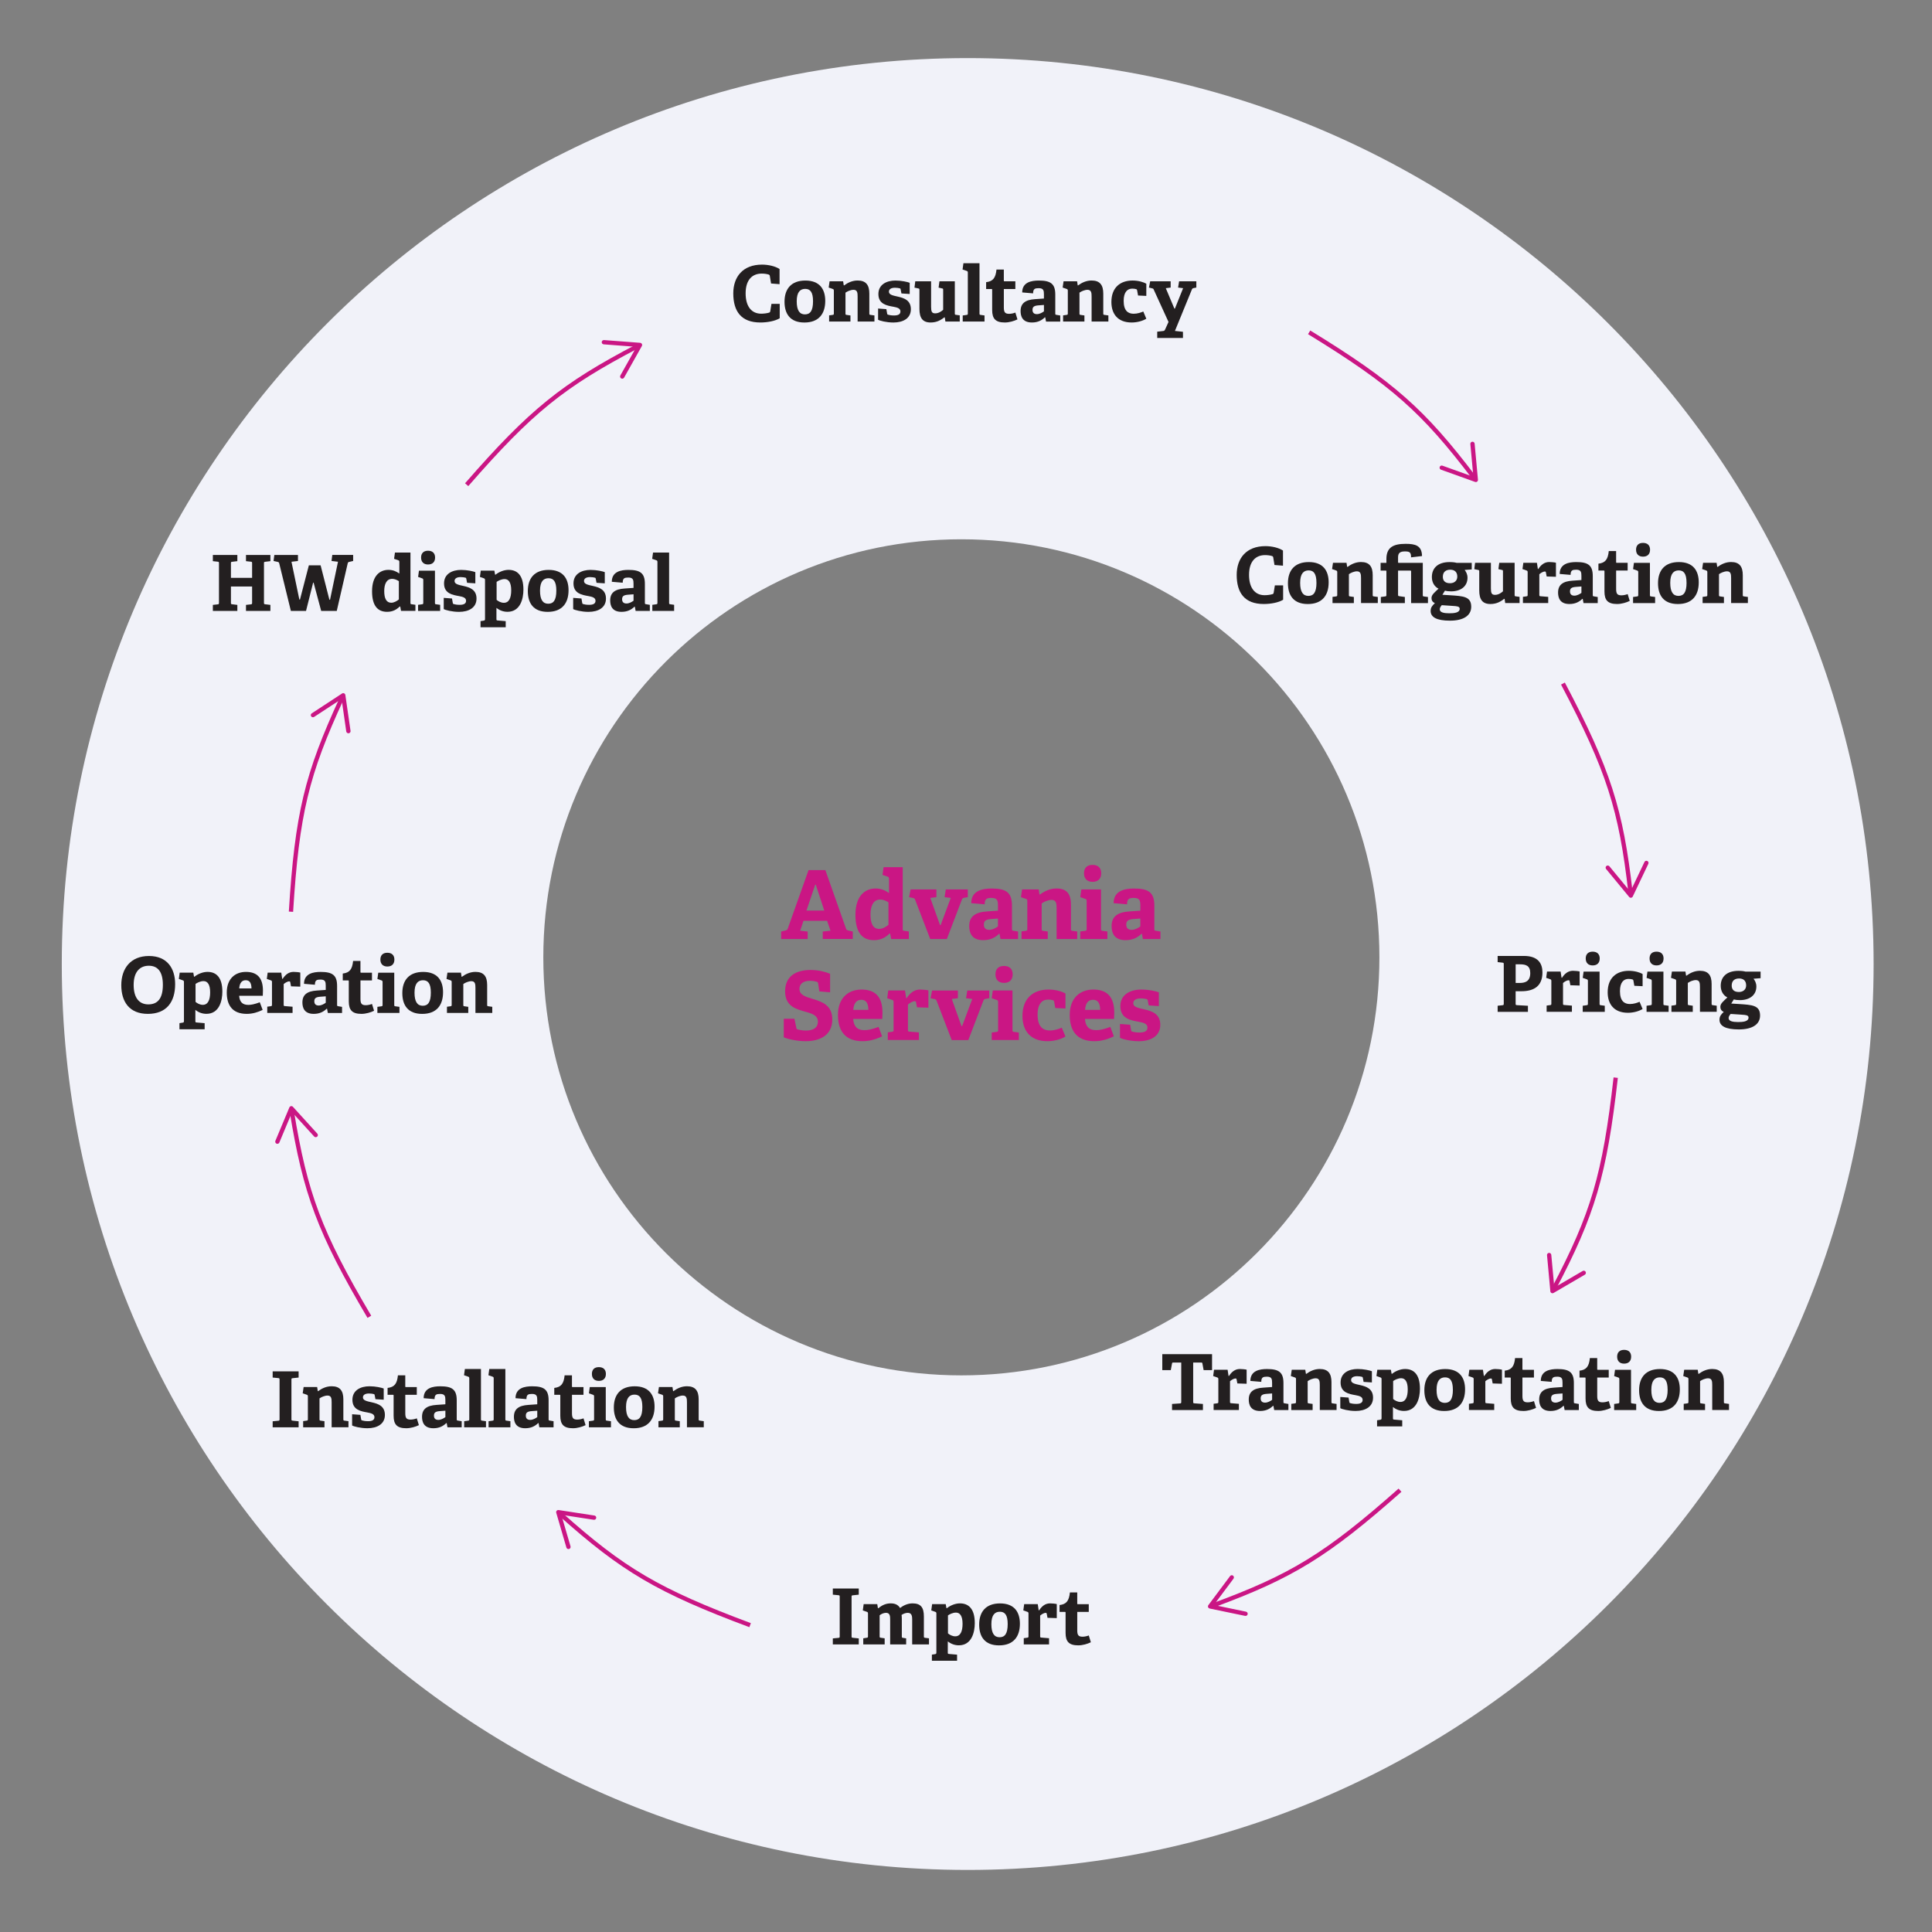 <?xml version="1.0" encoding="UTF-8"?>
<svg id="Layer_1" data-name="Layer 1" xmlns="http://www.w3.org/2000/svg" viewBox="0 0 900 900">
  <rect x="0" y="0" width="900" height="900" fill="#808080" stroke="none"/>
  <defs>
    <style>
      .cls-1 {
        fill: #ca1684;
      }

      .cls-2 {
        fill: none;
        stroke: #ca1684;
        stroke-miterlimit: 10;
        stroke-width: 2px;
      }

      .cls-3 {
        fill: #f1f2f9;
      }

      .cls-4 {
        fill: #231f20;
      }
    </style>
  </defs>
  <path class="cls-3" d="m450.79,27.06C217.72,27.06,28.78,216,28.78,449.08s188.94,422.01,422.01,422.01,422.01-188.94,422.01-422.01S683.86,27.06,450.79,27.06Zm-2.95,613.64c-107.55,0-194.74-87.19-194.74-194.74s87.19-194.74,194.74-194.74,194.74,87.19,194.74,194.74-87.19,194.74-194.74,194.74Z"/>
  <g>
    <path class="cls-4" d="m363.22,148.25c-2.12,1.3-5.72,1.98-9,1.98-8.96,0-12.63-5.22-12.63-13.57,0-7.67,4.43-13.39,13.39-13.39,2.99,0,6.19.76,8.17,2.05v7.06l-3.96-.32-.58-3.53c-.07-.36-.22-.54-.58-.65-.79-.25-2.02-.43-3.2-.43-4.57,0-7.49,3.1-7.49,9.21s2.77,9.47,7.24,9.47c1.19,0,2.66-.18,3.6-.47.43-.11.54-.22.65-.76l.54-3.35h3.85v6.7Z"/>
    <path class="cls-4" d="m365.46,140.55c0-5.98,3.13-9.86,9.72-9.86s9.25,3.96,9.25,9.47c0,6.12-3.1,10.08-9.72,10.08s-9.25-4.03-9.25-9.68Zm13.28-.22c0-4.25-1.3-5.76-3.64-5.76s-3.96,1.48-3.96,5.8,1.4,6.08,3.82,6.08,3.78-1.62,3.78-6.12Z"/>
    <path class="cls-4" d="m399.51,149.8v-11.63c0-1.73-.11-3.17-1.91-3.17-1.33,0-2.99.76-3.74,1.33v9.65c0,.58.04.65.58.72l1.73.25v2.84h-9.93v-2.88l1.62-.22c.5-.07.58-.18.58-.72v-10.58c0-.4-.11-.65-.47-.76l-1.94-.68.43-2.92h6.3l.29,1.87.14.07c1.8-1.33,3.89-2.3,6.34-2.3,3.92,0,5.44,2.16,5.44,6.12v9.18c0,.58.04.65.58.72l1.8.25v2.84h-7.81Z"/>
    <path class="cls-4" d="m419.92,136.7l-.36-1.87c-.04-.29-.11-.43-.36-.5-.47-.14-1.33-.29-2.3-.29-1.8,0-2.81.68-2.81,1.84,0,1.48,1.98,1.8,4.18,2.3,2.84.65,6.05,1.66,6.05,5.87s-3.56,6.19-8.14,6.19c-3.28,0-6.48-.86-7.13-1.3v-5.22l3.85.29.36,2.05c.04.32.11.47.43.54.43.14,1.4.36,2.77.36,1.91,0,2.99-.54,2.99-1.87,0-1.44-1.44-1.87-3.28-2.2-3.02-.54-6.98-1.19-6.98-5.9,0-4.46,3.82-6.3,7.96-6.3,2.84,0,5.62.65,6.62,1.04v5.22l-3.85-.25Z"/>
    <path class="cls-4" d="m440.41,149.8l-.29-1.94-.18-.04c-1.48,1.12-3.35,2.41-6.41,2.41-3.78,0-5.22-2.16-5.22-6.34v-8.78c0-.58-.04-.65-.58-.76l-1.73-.36.36-2.95h7.38v11.91c0,2.2.36,3.02,1.91,3.02s2.88-.9,3.71-1.66v-9.25c0-.58-.04-.61-.58-.72l-1.55-.36.4-2.95h7.16v14.94c0,.47.04.65.5.68l1.8.25v2.88h-6.7Z"/>
    <path class="cls-4" d="m448.47,149.8v-2.84l1.8-.25c.5-.07.58-.18.58-.72v-19.01c0-.4-.11-.65-.47-.76l-1.98-.68.4-2.92h7.49v23.36c0,.58.04.65.58.72l1.76.25v2.84h-10.15Z"/>
    <path class="cls-4" d="m473.96,148.79c-1.55.76-3.82,1.44-5.87,1.44-4.28,0-5.9-1.73-5.9-5.8v-9.43c0-.22,0-.36-.29-.36h-2.52v-3.2c3.17-.36,4.43-1.94,4.82-5.87h3.42v5.11c0,.25,0,.36.29.36h5.08v3.6h-5.36v8.6c0,2.12.5,2.95,2.45,2.95,1.01,0,2.05-.25,2.92-.58l.97,3.17Z"/>
    <path class="cls-4" d="m487.28,149.8l-.36-1.94-.18-.04c-1.37,1.33-3.17,2.41-6.05,2.41-4.54,0-5.26-3.1-5.26-5.33,0-3.6,2.23-5.26,6.73-5.54l4.14-.29v-1.98c0-1.69-.18-2.84-2.41-2.84-1.73,0-2.63.25-2.63,2.41l-5.08-.43c0-4.86,4.43-5.54,7.74-5.54,5.47,0,7.67,1.48,7.67,6.52v8.75c0,.58.04.65.58.72l1.73.29v2.84h-6.62Zm-.97-7.74l-2.45.18c-2.12.14-2.88.68-2.88,2.12s.86,1.98,2.05,1.98,2.45-.68,3.28-1.3v-2.99Z"/>
    <path class="cls-4" d="m508.51,149.8v-11.63c0-1.73-.11-3.17-1.91-3.17-1.33,0-2.99.76-3.74,1.33v9.65c0,.58.04.65.58.72l1.73.25v2.84h-9.94v-2.88l1.62-.22c.5-.07.58-.18.58-.72v-10.58c0-.4-.11-.65-.47-.76l-1.94-.68.43-2.92h6.3l.29,1.87.14.07c1.8-1.33,3.89-2.3,6.33-2.3,3.92,0,5.44,2.16,5.44,6.12v9.18c0,.58.04.65.58.72l1.8.25v2.84h-7.81Z"/>
    <path class="cls-4" d="m534,148.47c-1.66,1.01-4.21,1.76-6.84,1.76-6.51,0-9.43-4.07-9.43-9.54,0-6.73,4.1-10.01,9.86-10.01,2.81,0,5.29.79,6.41,1.51v5.65l-3.85-.18-.43-2.38c-.04-.25-.11-.47-.43-.58-.43-.14-1.12-.25-1.84-.25-2.16,0-4,1.48-4,5.69,0,4.68,2.09,6.01,4.64,6.01,1.8,0,3.42-.58,4.5-1.04l1.4,3.35Z"/>
    <path class="cls-4" d="m539.08,157.43v-2.92l2.81-.32c.47-.04.68-.29.9-.79l1.55-3.42-6.88-15.05c-.14-.43-.32-.5-.76-.61l-1.48-.36.58-2.92h9.54v2.92l-2.27.29,4,9.5h.25l3.82-9.5-2.34-.29.47-2.92h8.03v2.92l-1.15.22c-.43.07-.72.18-.9.61l-7.92,19.37,3.74.4v2.88h-11.99Z"/>
  </g>
  <g>
    <path class="cls-4" d="m597.73,279.39c-2.12,1.3-5.72,1.98-9,1.98-8.96,0-12.63-5.22-12.63-13.57,0-7.67,4.43-13.39,13.39-13.39,2.99,0,6.19.76,8.17,2.05v7.06l-3.96-.32-.58-3.53c-.07-.36-.22-.54-.58-.65-.79-.25-2.02-.43-3.2-.43-4.57,0-7.49,3.1-7.49,9.21s2.77,9.47,7.24,9.47c1.19,0,2.66-.18,3.6-.47.43-.11.54-.22.65-.76l.54-3.35h3.85v6.7Z"/>
    <path class="cls-4" d="m599.97,271.69c0-5.98,3.13-9.86,9.72-9.86s9.25,3.96,9.25,9.47c0,6.12-3.1,10.08-9.72,10.08s-9.25-4.03-9.25-9.68Zm13.28-.22c0-4.25-1.3-5.76-3.63-5.76s-3.96,1.48-3.96,5.8,1.4,6.08,3.82,6.08,3.78-1.62,3.78-6.12Z"/>
    <path class="cls-4" d="m634.02,280.94v-11.63c0-1.73-.11-3.17-1.91-3.17-1.33,0-2.99.76-3.74,1.33v9.65c0,.58.04.65.58.72l1.73.25v2.84h-9.94v-2.88l1.62-.22c.5-.07.58-.18.58-.72v-10.58c0-.4-.11-.65-.47-.76l-1.94-.68.43-2.92h6.3l.29,1.87.14.07c1.8-1.33,3.89-2.3,6.33-2.3,3.92,0,5.44,2.16,5.44,6.12v9.18c0,.58.04.65.58.72l1.8.25v2.84h-7.81Z"/>
    <path class="cls-4" d="m657.35,280.94v-14.72c0-.29-.07-.43-.36-.43h-5.72v11.19c0,.65.11.68.65.76l2.52.36v2.84h-11.19v-2.84l1.94-.25c.61-.07.65-.18.65-.86v-10.83c0-.22,0-.36-.29-.36h-2.41v-3.6h2.7v-1.8c0-5.33,3.1-7.06,8.96-7.06,4.46,0,7.56.76,7.63,5.69l-5.11.61c0-2.23-.5-2.77-2.81-2.77s-3.24.72-3.24,2.77v2.2c0,.29.04.36.4.36h11.12v14.94c0,.58.04.65.58.72l1.83.25v2.84h-7.85Z"/>
    <path class="cls-4" d="m682.29,265.5c.65.83,1.33,1.98,1.33,3.64,0,4-3.13,6.34-7.67,6.34-1.15,0-2.2-.14-2.84-.32l-1.19,1.91,3.53.22c6.23.4,9.9.58,9.9,5.36,0,4.14-3.64,6.48-9.9,6.48s-9-1.66-9-4.5c0-1.62.72-2.48,1.98-3.67-1.19-.5-1.58-1.4-1.58-2.38,0-.79.4-1.51,1.04-2.2.65-.68,1.37-1.37,2.23-2.16-1.76-.86-3.1-2.74-3.1-5.4,0-4.14,2.74-6.98,8.24-6.98,1.55,0,2.48.14,3.31.36h7.02v3.06l-3.31.25Zm-10.66,16.41c-.47.58-.94,1.19-.94,1.91,0,1.44,1.84,1.87,4.36,1.87,2.09,0,4.93-.14,4.93-2.09,0-1.15-1.37-1.22-3.1-1.33l-5.26-.36Zm3.96-16.52c-1.98,0-3.46.97-3.46,3.31,0,1.76.97,2.99,3.35,2.99,2.02,0,3.38-1.19,3.38-3.06,0-2.12-1.22-3.24-3.28-3.24Z"/>
    <path class="cls-4" d="m701.19,280.94l-.29-1.94-.18-.04c-1.48,1.12-3.35,2.41-6.41,2.41-3.78,0-5.22-2.16-5.22-6.34v-8.78c0-.58-.04-.65-.58-.76l-1.73-.36.36-2.95h7.38v11.91c0,2.2.36,3.02,1.91,3.02s2.88-.9,3.71-1.66v-9.25c0-.58-.04-.61-.58-.72l-1.55-.36.4-2.95h7.16v14.94c0,.47.04.65.5.68l1.8.25v2.88h-6.7Z"/>
    <path class="cls-4" d="m709.44,280.94v-2.92l1.62-.22c.5-.07.58-.18.58-.72v-10.55c0-.4-.11-.65-.47-.76l-1.94-.68.4-2.92h6.33l.43,2.88h.22c1.19-1.84,2.77-3.24,5.08-3.24.83,0,2.48.14,3.13.32v6.55l-4.32-.14-.36-1.91c-.07-.32-.18-.4-.47-.4-.94,0-2.05.79-2.59,1.26v9.54c0,.58.04.68.58.72l3.56.29v2.88h-11.77Z"/>
    <path class="cls-4" d="m737.66,280.94l-.36-1.94-.18-.04c-1.37,1.33-3.17,2.41-6.05,2.41-4.54,0-5.26-3.1-5.26-5.33,0-3.6,2.23-5.26,6.73-5.54l4.14-.29v-1.98c0-1.69-.18-2.84-2.41-2.84-1.73,0-2.63.25-2.63,2.41l-5.08-.43c0-4.86,4.43-5.54,7.74-5.54,5.47,0,7.67,1.48,7.67,6.52v8.75c0,.58.04.65.58.72l1.73.29v2.84h-6.62Zm-.97-7.74l-2.45.18c-2.12.14-2.88.68-2.88,2.12s.86,1.98,2.05,1.98,2.45-.68,3.28-1.3v-2.99Z"/>
    <path class="cls-4" d="m759.19,279.93c-1.55.76-3.82,1.44-5.87,1.44-4.28,0-5.9-1.73-5.9-5.8v-9.43c0-.22,0-.36-.29-.36h-2.52v-3.2c3.17-.36,4.43-1.94,4.82-5.87h3.42v5.11c0,.25,0,.36.29.36h5.08v3.6h-5.36v8.6c0,2.12.5,2.95,2.45,2.95,1.01,0,2.05-.25,2.92-.58l.97,3.17Z"/>
    <path class="cls-4" d="m760.74,280.94v-2.84l1.84-.25c.5-.07.58-.18.58-.72v-10.58c0-.4-.11-.65-.47-.76l-1.94-.68.4-2.92h7.45v14.94c0,.58.04.65.58.72l1.84.25v2.84h-10.26Zm4.64-21.63c-2.05,0-3.24-1.19-3.24-3.24s1.19-3.17,3.24-3.17,3.28,1.12,3.28,3.17-1.19,3.24-3.28,3.24Z"/>
    <path class="cls-4" d="m772.37,271.69c0-5.98,3.13-9.86,9.72-9.86s9.25,3.96,9.25,9.47c0,6.12-3.1,10.08-9.72,10.08s-9.25-4.03-9.25-9.68Zm13.28-.22c0-4.25-1.3-5.76-3.63-5.76s-3.96,1.48-3.96,5.8,1.4,6.08,3.82,6.08,3.78-1.62,3.78-6.12Z"/>
    <path class="cls-4" d="m806.42,280.94v-11.63c0-1.73-.11-3.17-1.91-3.17-1.33,0-2.99.76-3.74,1.33v9.65c0,.58.04.65.58.72l1.73.25v2.84h-9.94v-2.88l1.62-.22c.5-.07.58-.18.58-.72v-10.58c0-.4-.11-.65-.47-.76l-1.94-.68.43-2.92h6.3l.29,1.87.14.07c1.8-1.33,3.89-2.3,6.33-2.3,3.92,0,5.44,2.16,5.44,6.12v9.18c0,.58.04.65.58.72l1.8.25v2.84h-7.81Z"/>
  </g>
  <g>
    <path class="cls-4" d="m697.66,471.36v-2.84l2.27-.25c.5-.07.58-.18.58-.72v-18.39c0-.54-.07-.68-.58-.72l-2.27-.25v-2.88h12.2c6.66,0,8.67,3.53,8.67,7.67,0,6.26-3.78,8.78-9.86,8.78h-2.63v5.76c0,.58.04.65.58.72l5.15.29v2.84h-14.11Zm10.19-13.46c2.38,0,5-.54,5-4.61,0-3.46-2.12-4.07-4.68-4.07h-2.12v8.67h1.8Z"/>
    <path class="cls-4" d="m720.48,471.36v-2.92l1.62-.22c.5-.07.58-.18.58-.72v-10.55c0-.4-.11-.65-.47-.76l-1.94-.68.4-2.92h6.33l.43,2.88h.22c1.19-1.84,2.77-3.24,5.08-3.24.83,0,2.48.14,3.13.32v6.55l-4.32-.14-.36-1.91c-.07-.32-.18-.4-.47-.4-.94,0-2.05.79-2.59,1.26v9.54c0,.58.04.68.58.72l3.56.29v2.88h-11.77Z"/>
    <path class="cls-4" d="m737.29,471.36v-2.84l1.84-.25c.5-.07.58-.18.58-.72v-10.58c0-.4-.11-.65-.47-.76l-1.94-.68.4-2.92h7.45v14.94c0,.58.04.65.58.72l1.84.25v2.84h-10.26Zm4.64-21.63c-2.05,0-3.24-1.19-3.24-3.24s1.19-3.17,3.24-3.17,3.28,1.12,3.28,3.17-1.19,3.24-3.28,3.24Z"/>
    <path class="cls-4" d="m765.19,470.03c-1.66,1.01-4.21,1.76-6.84,1.76-6.51,0-9.43-4.07-9.43-9.54,0-6.73,4.1-10.01,9.86-10.01,2.81,0,5.29.79,6.41,1.51v5.65l-3.85-.18-.43-2.38c-.04-.25-.11-.47-.43-.58-.43-.14-1.12-.25-1.84-.25-2.16,0-4,1.48-4,5.69,0,4.68,2.09,6.01,4.64,6.01,1.8,0,3.42-.58,4.5-1.04l1.4,3.35Z"/>
    <path class="cls-4" d="m767.03,471.36v-2.84l1.84-.25c.5-.07.58-.18.58-.72v-10.58c0-.4-.11-.65-.47-.76l-1.94-.68.4-2.92h7.45v14.94c0,.58.04.65.58.72l1.84.25v2.84h-10.26Zm4.64-21.63c-2.05,0-3.24-1.19-3.24-3.24s1.19-3.17,3.24-3.17,3.28,1.12,3.28,3.17-1.19,3.24-3.28,3.24Z"/>
    <path class="cls-4" d="m791.9,471.36v-11.63c0-1.73-.11-3.17-1.91-3.17-1.33,0-2.99.76-3.74,1.33v9.65c0,.58.04.65.58.72l1.73.25v2.84h-9.94v-2.88l1.62-.22c.5-.07.58-.18.58-.72v-10.58c0-.4-.11-.65-.47-.76l-1.94-.68.43-2.92h6.3l.29,1.87.14.07c1.8-1.33,3.89-2.3,6.33-2.3,3.92,0,5.44,2.16,5.44,6.12v9.18c0,.58.04.65.58.72l1.8.25v2.84h-7.81Z"/>
    <path class="cls-4" d="m816.85,455.92c.65.83,1.33,1.98,1.33,3.64,0,4-3.13,6.34-7.67,6.34-1.15,0-2.2-.14-2.84-.32l-1.19,1.91,3.53.22c6.23.4,9.9.58,9.9,5.36,0,4.14-3.64,6.48-9.9,6.48s-9-1.66-9-4.5c0-1.62.72-2.48,1.98-3.67-1.19-.5-1.58-1.4-1.58-2.38,0-.79.4-1.51,1.04-2.2.65-.68,1.37-1.37,2.23-2.16-1.76-.86-3.1-2.74-3.1-5.4,0-4.14,2.74-6.98,8.24-6.98,1.55,0,2.48.14,3.31.36h7.02v3.06l-3.31.25Zm-10.66,16.41c-.47.58-.94,1.19-.94,1.91,0,1.44,1.84,1.87,4.36,1.87,2.09,0,4.93-.14,4.93-2.09,0-1.15-1.37-1.22-3.1-1.33l-5.26-.36Zm3.96-16.52c-1.98,0-3.46.97-3.46,3.31,0,1.76.97,2.99,3.35,2.99,2.02,0,3.38-1.19,3.38-3.06,0-2.12-1.22-3.24-3.28-3.24Z"/>
  </g>
  <g>
    <path class="cls-4" d="m545.98,656.86v-2.84l3.71-.25c.5-.04.58-.18.58-.72v-18.32h-3.71c-.4,0-.5.04-.58.4l-.58,3.13h-3.96v-7.45h23.18v7.45h-3.92l-.58-3.13c-.07-.36-.18-.4-.58-.4h-3.71v18.32c0,.5.04.65.58.68l3.96.29v2.84h-14.4Z"/>
    <path class="cls-4" d="m565.35,656.86v-2.92l1.62-.22c.5-.07.58-.18.58-.72v-10.55c0-.4-.11-.65-.47-.76l-1.94-.68.4-2.92h6.33l.43,2.88h.22c1.19-1.84,2.77-3.24,5.08-3.24.83,0,2.48.14,3.13.32v6.55l-4.32-.14-.36-1.91c-.07-.32-.18-.4-.47-.4-.94,0-2.05.79-2.59,1.26v9.54c0,.58.04.68.58.72l3.56.29v2.88h-11.77Z"/>
    <path class="cls-4" d="m593.57,656.86l-.36-1.94-.18-.04c-1.37,1.33-3.17,2.41-6.05,2.41-4.54,0-5.26-3.1-5.26-5.33,0-3.6,2.23-5.25,6.73-5.54l4.14-.29v-1.98c0-1.69-.18-2.84-2.41-2.84-1.73,0-2.63.25-2.63,2.41l-5.08-.43c0-4.86,4.43-5.54,7.74-5.54,5.47,0,7.67,1.48,7.67,6.51v8.75c0,.58.04.65.58.72l1.73.29v2.84h-6.62Zm-.97-7.74l-2.45.18c-2.12.14-2.88.68-2.88,2.12s.86,1.98,2.05,1.98,2.45-.68,3.28-1.3v-2.99Z"/>
    <path class="cls-4" d="m614.81,656.86v-11.63c0-1.73-.11-3.17-1.91-3.17-1.33,0-2.99.76-3.74,1.33v9.65c0,.58.04.65.58.72l1.73.25v2.84h-9.94v-2.88l1.62-.22c.5-.07.58-.18.58-.72v-10.58c0-.4-.11-.65-.47-.76l-1.94-.68.43-2.92h6.3l.29,1.87.14.07c1.8-1.33,3.89-2.3,6.33-2.3,3.92,0,5.44,2.16,5.44,6.12v9.18c0,.58.04.65.58.72l1.8.25v2.84h-7.81Z"/>
    <path class="cls-4" d="m635.22,643.75l-.36-1.87c-.04-.29-.11-.43-.36-.5-.47-.14-1.33-.29-2.3-.29-1.8,0-2.81.68-2.81,1.83,0,1.48,1.98,1.8,4.18,2.3,2.84.65,6.05,1.66,6.05,5.87s-3.56,6.19-8.13,6.19c-3.28,0-6.48-.86-7.13-1.3v-5.22l3.85.29.36,2.05c.04.32.11.47.43.54.43.14,1.4.36,2.77.36,1.91,0,2.99-.54,2.99-1.87,0-1.44-1.44-1.87-3.28-2.2-3.02-.54-6.98-1.19-6.98-5.9,0-4.46,3.82-6.3,7.96-6.3,2.84,0,5.62.65,6.62,1.04v5.22l-3.85-.25Z"/>
    <path class="cls-4" d="m641.49,664.49v-2.88l1.44-.22c.5-.07.65-.22.65-.76v-18.18c0-.4-.11-.65-.47-.76l-1.91-.68.4-2.92h6.33l.32,1.84.18.07c1.73-1.4,4.07-2.27,6.12-2.27,4.03,0,6.91,2.52,6.91,9.21,0,4.32-1.48,10.33-7.42,10.33-1.87,0-3.63-.61-5.15-1.84v5.15c0,.58.04.68.58.72l3.74.32v2.84h-11.74Zm7.49-12.78c.79.68,2.05,1.37,3.38,1.37,2.41,0,3.42-2.3,3.42-5.83,0-3.71-1.26-5.22-3.06-5.22-1.51,0-2.95.76-3.74,1.3v8.39Z"/>
    <path class="cls-4" d="m663.52,647.61c0-5.98,3.13-9.86,9.72-9.86s9.25,3.96,9.25,9.47c0,6.12-3.1,10.08-9.72,10.08s-9.25-4.03-9.25-9.68Zm13.28-.22c0-4.25-1.3-5.76-3.63-5.76s-3.96,1.48-3.96,5.8,1.4,6.08,3.82,6.08,3.78-1.62,3.78-6.12Z"/>
    <path class="cls-4" d="m684.29,656.86v-2.92l1.62-.22c.5-.07.58-.18.58-.72v-10.55c0-.4-.11-.65-.47-.76l-1.94-.68.4-2.92h6.33l.43,2.88h.22c1.19-1.84,2.77-3.24,5.08-3.24.83,0,2.48.14,3.13.32v6.55l-4.32-.14-.36-1.91c-.07-.32-.18-.4-.47-.4-.94,0-2.05.79-2.59,1.26v9.54c0,.58.04.68.58.72l3.56.29v2.88h-11.77Z"/>
    <path class="cls-4" d="m715.54,655.85c-1.55.76-3.82,1.44-5.87,1.44-4.28,0-5.9-1.73-5.9-5.79v-9.43c0-.22,0-.36-.29-.36h-2.52v-3.2c3.17-.36,4.43-1.94,4.82-5.87h3.42v5.11c0,.25,0,.36.29.36h5.08v3.6h-5.36v8.6c0,2.12.5,2.95,2.45,2.95,1.01,0,2.05-.25,2.92-.58l.97,3.17Z"/>
    <path class="cls-4" d="m728.86,656.86l-.36-1.94-.18-.04c-1.37,1.33-3.17,2.41-6.05,2.41-4.54,0-5.26-3.1-5.26-5.33,0-3.6,2.23-5.25,6.73-5.54l4.14-.29v-1.98c0-1.69-.18-2.84-2.41-2.84-1.73,0-2.63.25-2.63,2.41l-5.08-.43c0-4.86,4.43-5.54,7.74-5.54,5.47,0,7.67,1.48,7.67,6.51v8.75c0,.58.04.65.58.72l1.73.29v2.84h-6.62Zm-.97-7.74l-2.45.18c-2.12.14-2.88.68-2.88,2.12s.86,1.98,2.05,1.98,2.45-.68,3.28-1.3v-2.99Z"/>
    <path class="cls-4" d="m750.38,655.85c-1.55.76-3.82,1.44-5.87,1.44-4.28,0-5.9-1.73-5.9-5.79v-9.43c0-.22,0-.36-.29-.36h-2.52v-3.2c3.17-.36,4.43-1.94,4.82-5.87h3.42v5.11c0,.25,0,.36.29.36h5.08v3.6h-5.36v8.6c0,2.12.5,2.95,2.45,2.95,1.01,0,2.05-.25,2.92-.58l.97,3.17Z"/>
    <path class="cls-4" d="m751.93,656.86v-2.84l1.84-.25c.5-.07.58-.18.58-.72v-10.58c0-.4-.11-.65-.47-.76l-1.94-.68.4-2.92h7.45v14.94c0,.58.04.65.58.72l1.84.25v2.84h-10.26Zm4.64-21.63c-2.05,0-3.24-1.19-3.24-3.24s1.19-3.17,3.24-3.17,3.28,1.12,3.28,3.17-1.19,3.24-3.28,3.24Z"/>
    <path class="cls-4" d="m763.56,647.61c0-5.98,3.13-9.86,9.72-9.86s9.25,3.96,9.25,9.47c0,6.12-3.1,10.08-9.72,10.08s-9.25-4.03-9.25-9.68Zm13.28-.22c0-4.25-1.3-5.76-3.63-5.76s-3.96,1.48-3.96,5.8,1.4,6.08,3.82,6.08,3.78-1.62,3.78-6.12Z"/>
    <path class="cls-4" d="m797.62,656.86v-11.63c0-1.73-.11-3.17-1.91-3.17-1.33,0-2.99.76-3.74,1.33v9.65c0,.58.04.65.58.72l1.73.25v2.84h-9.94v-2.88l1.62-.22c.5-.07.58-.18.58-.72v-10.58c0-.4-.11-.65-.47-.76l-1.94-.68.43-2.92h6.3l.29,1.87.14.07c1.8-1.33,3.89-2.3,6.33-2.3,3.92,0,5.44,2.16,5.44,6.12v9.18c0,.58.04.65.58.72l1.8.25v2.84h-7.81Z"/>
  </g>
  <g>
    <path class="cls-4" d="m387.96,766.04v-2.81l2.63-.25c.5-.04.58-.18.58-.72v-18.43c0-.54-.07-.68-.58-.72l-2.63-.25v-2.88h12.09v2.88l-2.77.29c-.54.07-.58.14-.58.68v18.39c0,.58.04.65.58.72l2.77.29v2.81h-12.09Z"/>
    <path class="cls-4" d="m424.93,766.04v-11.63c0-1.4-.14-3.09-2.02-3.09-1.01,0-1.98.36-2.92.97.07.58.11,1.15.11,1.76v8.17c0,.61.04.68.58.76l1.44.22v2.84h-7.45v-11.81c0-1.33-.11-2.92-1.91-2.92-1.08,0-2.27.54-2.99,1.15v9.75c0,.61.04.61.58.72l1.76.25v2.84h-9.97v-2.84l1.62-.25c.5-.07.58-.18.58-.72v-10.58c0-.4-.11-.65-.47-.76l-1.94-.68.4-2.92h6.34l.29,1.87.18.04c1.62-1.33,3.46-2.27,5.76-2.27,1.76,0,3.38.47,4.39,2.16,1.19-.94,3.28-2.16,5.8-2.16,3.85,0,5.29,1.91,5.29,6.08v9.21c0,.58.04.68.58.76l1.8.22v2.84h-7.81Z"/>
    <path class="cls-4" d="m434.11,773.67v-2.88l1.44-.22c.5-.07.65-.22.65-.76v-18.18c0-.4-.11-.65-.47-.76l-1.91-.68.4-2.92h6.34l.32,1.84.18.07c1.73-1.4,4.07-2.27,6.12-2.27,4.03,0,6.91,2.52,6.91,9.21,0,4.32-1.48,10.33-7.42,10.33-1.87,0-3.64-.61-5.15-1.84v5.15c0,.58.04.68.58.72l3.74.32v2.84h-11.73Zm7.49-12.78c.79.68,2.05,1.37,3.38,1.37,2.41,0,3.42-2.3,3.42-5.83,0-3.71-1.26-5.22-3.06-5.22-1.51,0-2.95.76-3.74,1.3v8.39Z"/>
    <path class="cls-4" d="m456.14,756.79c0-5.98,3.13-9.86,9.72-9.86s9.25,3.96,9.25,9.47c0,6.12-3.1,10.08-9.72,10.08s-9.25-4.03-9.25-9.68Zm13.28-.22c0-4.25-1.3-5.76-3.64-5.76s-3.96,1.48-3.96,5.8,1.4,6.08,3.82,6.08,3.78-1.62,3.78-6.12Z"/>
    <path class="cls-4" d="m476.91,766.04v-2.92l1.62-.22c.5-.07.58-.18.58-.72v-10.55c0-.4-.11-.65-.47-.76l-1.94-.68.4-2.92h6.33l.43,2.88h.22c1.19-1.84,2.77-3.24,5.08-3.24.83,0,2.48.14,3.13.32v6.55l-4.32-.14-.36-1.91c-.07-.32-.18-.4-.47-.4-.94,0-2.05.79-2.59,1.26v9.54c0,.58.04.68.58.72l3.56.29v2.88h-11.77Z"/>
    <path class="cls-4" d="m508.16,765.03c-1.55.76-3.82,1.44-5.87,1.44-4.28,0-5.9-1.73-5.9-5.79v-9.43c0-.22,0-.36-.29-.36h-2.52v-3.2c3.17-.36,4.43-1.94,4.82-5.87h3.42v5.11c0,.25,0,.36.29.36h5.08v3.6h-5.36v8.6c0,2.12.5,2.95,2.45,2.95,1.01,0,2.05-.25,2.92-.58l.97,3.17Z"/>
  </g>
  <g>
    <path class="cls-4" d="m127.02,664.9v-2.81l2.63-.25c.5-.04.58-.18.58-.72v-18.43c0-.54-.07-.68-.58-.72l-2.63-.25v-2.88h12.09v2.88l-2.77.29c-.54.07-.58.14-.58.68v18.39c0,.58.04.65.58.72l2.77.29v2.81h-12.09Z"/>
    <path class="cls-4" d="m154.49,664.9v-11.63c0-1.73-.11-3.17-1.91-3.17-1.33,0-2.99.76-3.74,1.33v9.65c0,.58.04.65.58.72l1.73.25v2.84h-9.93v-2.88l1.62-.22c.5-.07.58-.18.58-.72v-10.58c0-.4-.11-.65-.47-.76l-1.94-.68.43-2.92h6.3l.29,1.87.14.07c1.8-1.33,3.89-2.3,6.34-2.3,3.92,0,5.44,2.16,5.44,6.12v9.18c0,.58.04.65.58.72l1.8.25v2.84h-7.81Z"/>
    <path class="cls-4" d="m174.9,651.8l-.36-1.87c-.04-.29-.11-.43-.36-.5-.47-.14-1.33-.29-2.3-.29-1.8,0-2.81.68-2.81,1.83,0,1.48,1.98,1.8,4.18,2.3,2.84.65,6.05,1.66,6.05,5.87s-3.56,6.19-8.14,6.19c-3.28,0-6.48-.86-7.13-1.3v-5.22l3.85.29.36,2.05c.04.32.11.47.43.54.43.14,1.4.36,2.77.36,1.91,0,2.99-.54,2.99-1.87,0-1.44-1.44-1.87-3.28-2.2-3.02-.54-6.98-1.19-6.98-5.9,0-4.46,3.82-6.3,7.96-6.3,2.84,0,5.62.65,6.62,1.04v5.22l-3.85-.25Z"/>
    <path class="cls-4" d="m195.13,663.89c-1.55.76-3.82,1.44-5.87,1.44-4.28,0-5.9-1.73-5.9-5.79v-9.43c0-.22,0-.36-.29-.36h-2.52v-3.2c3.17-.36,4.43-1.94,4.82-5.87h3.42v5.11c0,.25,0,.36.29.36h5.08v3.6h-5.36v8.6c0,2.12.5,2.95,2.45,2.95,1.01,0,2.05-.25,2.92-.58l.97,3.17Z"/>
    <path class="cls-4" d="m208.45,664.9l-.36-1.94-.18-.04c-1.37,1.33-3.17,2.41-6.05,2.41-4.54,0-5.26-3.1-5.26-5.33,0-3.6,2.23-5.25,6.73-5.54l4.14-.29v-1.98c0-1.69-.18-2.84-2.41-2.84-1.73,0-2.63.25-2.63,2.41l-5.08-.43c0-4.86,4.43-5.54,7.74-5.54,5.47,0,7.67,1.48,7.67,6.51v8.75c0,.58.04.65.58.72l1.73.29v2.84h-6.62Zm-.97-7.74l-2.45.18c-2.12.14-2.88.68-2.88,2.12s.86,1.98,2.05,1.98,2.45-.68,3.28-1.3v-2.99Z"/>
    <path class="cls-4" d="m216.23,664.9v-2.84l1.8-.25c.5-.07.58-.18.58-.72v-19.01c0-.4-.11-.65-.47-.76l-1.98-.68.4-2.92h7.49v23.36c0,.58.04.65.58.72l1.76.25v2.84h-10.15Z"/>
    <path class="cls-4" d="m227.6,664.9v-2.84l1.8-.25c.5-.07.58-.18.58-.72v-19.01c0-.4-.11-.65-.47-.76l-1.98-.68.4-2.92h7.49v23.36c0,.58.04.65.58.72l1.76.25v2.84h-10.15Z"/>
    <path class="cls-4" d="m251.25,664.9l-.36-1.94-.18-.04c-1.37,1.33-3.17,2.41-6.05,2.41-4.54,0-5.26-3.1-5.26-5.33,0-3.6,2.23-5.25,6.73-5.54l4.14-.29v-1.98c0-1.69-.18-2.84-2.41-2.84-1.73,0-2.63.25-2.63,2.41l-5.08-.43c0-4.86,4.43-5.54,7.74-5.54,5.47,0,7.67,1.48,7.67,6.51v8.75c0,.58.04.65.58.72l1.73.29v2.84h-6.62Zm-.97-7.74l-2.45.18c-2.12.14-2.88.68-2.88,2.12s.86,1.98,2.05,1.98,2.45-.68,3.28-1.3v-2.99Z"/>
    <path class="cls-4" d="m272.78,663.89c-1.55.76-3.82,1.44-5.87,1.44-4.28,0-5.9-1.73-5.9-5.79v-9.43c0-.22,0-.36-.29-.36h-2.52v-3.2c3.17-.36,4.43-1.94,4.82-5.87h3.42v5.11c0,.25,0,.36.29.36h5.08v3.6h-5.36v8.6c0,2.12.5,2.95,2.45,2.95,1.01,0,2.05-.25,2.92-.58l.97,3.17Z"/>
    <path class="cls-4" d="m274.33,664.9v-2.84l1.84-.25c.5-.07.58-.18.58-.72v-10.58c0-.4-.11-.65-.47-.76l-1.94-.68.4-2.92h7.45v14.94c0,.58.04.65.58.72l1.84.25v2.84h-10.26Zm4.64-21.63c-2.05,0-3.24-1.19-3.24-3.24s1.19-3.17,3.24-3.17,3.28,1.12,3.28,3.17-1.19,3.24-3.28,3.24Z"/>
    <path class="cls-4" d="m285.95,655.65c0-5.98,3.13-9.86,9.72-9.86s9.25,3.96,9.25,9.47c0,6.12-3.1,10.08-9.72,10.08s-9.25-4.03-9.25-9.68Zm13.28-.22c0-4.25-1.3-5.76-3.64-5.76s-3.96,1.48-3.96,5.8,1.4,6.08,3.82,6.08,3.78-1.62,3.78-6.12Z"/>
    <path class="cls-4" d="m320.01,664.9v-11.63c0-1.73-.11-3.17-1.91-3.17-1.33,0-2.99.76-3.74,1.33v9.65c0,.58.04.65.58.72l1.73.25v2.84h-9.93v-2.88l1.62-.22c.5-.07.58-.18.58-.72v-10.58c0-.4-.11-.65-.47-.76l-1.94-.68.43-2.92h6.3l.29,1.87.14.07c1.8-1.33,3.89-2.3,6.34-2.3,3.92,0,5.44,2.16,5.44,6.12v9.18c0,.58.04.65.58.72l1.8.25v2.84h-7.81Z"/>
  </g>
  <g>
    <path class="cls-4" d="m56.5,458.91c0-7.7,4.32-13.57,12.89-13.57s12.2,5.87,12.2,13.1c0,8.46-4.14,13.86-12.71,13.86s-12.38-5.58-12.38-13.39Zm19.37-.14c0-6.23-2.48-8.89-6.55-8.89s-7.06,2.74-7.06,8.93,2.7,9.07,6.84,9.07,6.77-2.48,6.77-9.11Z"/>
    <path class="cls-4" d="m83.6,479.5v-2.88l1.44-.22c.5-.07.65-.22.65-.76v-18.18c0-.4-.11-.65-.47-.76l-1.91-.68.4-2.92h6.34l.32,1.84.18.07c1.73-1.4,4.07-2.27,6.12-2.27,4.03,0,6.91,2.52,6.91,9.21,0,4.32-1.48,10.33-7.42,10.33-1.87,0-3.64-.61-5.15-1.84v5.15c0,.58.04.68.58.72l3.74.32v2.84h-11.73Zm7.49-12.78c.79.68,2.05,1.37,3.38,1.37,2.41,0,3.42-2.3,3.42-5.83,0-3.71-1.26-5.22-3.06-5.22-1.51,0-2.95.76-3.74,1.3v8.39Z"/>
    <path class="cls-4" d="m122.34,470.46c-2.23,1.08-4.68,1.84-7.38,1.84-6.95,0-9.32-4.32-9.32-9.94,0-6.52,4-9.61,8.93-9.61s7.92,2.48,7.92,8.71c0,.43-.04,1.69-.07,2.41h-11.01c.18,2.56,1.3,4.25,4.25,4.25,1.4,0,2.92-.32,5.36-1.22l1.33,3.56Zm-5.18-10.01c-.04-3.02-1.22-3.82-2.7-3.82s-2.81.86-3.02,3.82h5.72Z"/>
    <path class="cls-4" d="m124.5,471.87v-2.92l1.62-.22c.5-.07.58-.18.58-.72v-10.55c0-.4-.11-.65-.47-.76l-1.94-.68.4-2.92h6.34l.43,2.88h.22c1.19-1.84,2.77-3.24,5.08-3.24.83,0,2.48.14,3.13.32v6.55l-4.32-.14-.36-1.91c-.07-.32-.18-.4-.47-.4-.94,0-2.05.79-2.59,1.26v9.54c0,.58.04.68.58.72l3.56.29v2.88h-11.77Z"/>
    <path class="cls-4" d="m152.72,471.87l-.36-1.94-.18-.04c-1.37,1.33-3.17,2.41-6.05,2.41-4.54,0-5.26-3.1-5.26-5.33,0-3.6,2.23-5.26,6.73-5.54l4.14-.29v-1.98c0-1.69-.18-2.84-2.41-2.84-1.73,0-2.63.25-2.63,2.41l-5.08-.43c0-4.86,4.43-5.54,7.74-5.54,5.47,0,7.67,1.48,7.67,6.52v8.75c0,.58.04.65.58.72l1.73.29v2.84h-6.62Zm-.97-7.74l-2.45.18c-2.12.14-2.88.68-2.88,2.12s.86,1.98,2.05,1.98,2.45-.68,3.28-1.3v-2.99Z"/>
    <path class="cls-4" d="m174.25,470.86c-1.55.76-3.82,1.44-5.87,1.44-4.28,0-5.9-1.73-5.9-5.8v-9.43c0-.22,0-.36-.29-.36h-2.52v-3.2c3.17-.36,4.43-1.94,4.82-5.87h3.42v5.11c0,.25,0,.36.29.36h5.08v3.6h-5.36v8.6c0,2.12.5,2.95,2.45,2.95,1.01,0,2.05-.25,2.92-.58l.97,3.17Z"/>
    <path class="cls-4" d="m175.8,471.87v-2.84l1.84-.25c.5-.07.58-.18.58-.72v-10.58c0-.4-.11-.65-.47-.76l-1.94-.68.4-2.92h7.45v14.94c0,.58.04.65.58.72l1.84.25v2.84h-10.26Zm4.64-21.63c-2.05,0-3.24-1.19-3.24-3.24s1.19-3.17,3.24-3.17,3.28,1.12,3.28,3.17-1.19,3.24-3.28,3.24Z"/>
    <path class="cls-4" d="m187.42,462.62c0-5.98,3.13-9.86,9.72-9.86s9.25,3.96,9.25,9.47c0,6.12-3.1,10.08-9.72,10.08s-9.25-4.03-9.25-9.68Zm13.28-.22c0-4.25-1.3-5.76-3.64-5.76s-3.96,1.48-3.96,5.8,1.4,6.08,3.82,6.08,3.78-1.62,3.78-6.12Z"/>
    <path class="cls-4" d="m221.48,471.87v-11.63c0-1.73-.11-3.17-1.91-3.17-1.33,0-2.99.76-3.74,1.33v9.65c0,.58.04.65.58.72l1.73.25v2.84h-9.93v-2.88l1.62-.22c.5-.07.58-.18.58-.72v-10.58c0-.4-.11-.65-.47-.76l-1.94-.68.43-2.92h6.3l.29,1.87.14.07c1.8-1.33,3.89-2.3,6.34-2.3,3.92,0,5.44,2.16,5.44,6.12v9.18c0,.58.04.65.58.72l1.8.25v2.84h-7.81Z"/>
  </g>
  <g>
    <path class="cls-4" d="m114.59,284.59v-2.81l2.27-.25c.5-.07.58-.18.58-.72v-7.6h-9.86v7.56c0,.58.04.65.58.72l2.41.29v2.81h-11.41v-2.81l2.27-.25c.5-.07.58-.18.58-.72v-18.43c0-.54-.07-.68-.58-.72l-2.27-.25v-2.88h11.41v2.88l-2.41.29c-.54.07-.58.14-.58.68v6.8h9.86v-6.8c0-.54-.07-.68-.58-.72l-2.27-.25v-2.88h11.37v2.88l-2.41.29c-.54.07-.58.14-.58.68v18.39c0,.58.04.65.58.72l2.41.29v2.81h-11.37Z"/>
    <path class="cls-4" d="m149.62,284.59l-3.53-13.17h-.22l-3.31,13.17h-7.06l-5.44-22.21c-.11-.47-.36-.54-.79-.65l-1.84-.4.36-2.81h11.01v2.81l-3.02.36,3.67,17.6h.29l4.14-15.95h5.47l4.1,16.05h.29l3.71-17.71-3.02-.36.36-2.81h9.72v2.81l-1.69.4c-.47.07-.68.18-.83.65l-5.11,22.21h-7.27Z"/>
    <path class="cls-4" d="m186.81,284.59l-.36-2.02-.25-.04c-1.51,1.48-3.28,2.48-5.9,2.48-4.25,0-6.98-2.7-6.98-9.58,0-7.23,3.64-9.97,7.63-9.97,2.09,0,3.71.72,5.08,1.73v-5.47c0-.36-.14-.61-.47-.72l-1.98-.68.4-2.92h7.23v23.4c0,.54.04.61.58.68l1.73.25v2.84h-6.69Zm-1.01-13.86c-.9-.61-2.05-1.08-3.1-1.08-2.66,0-3.71,2.48-3.71,5.69,0,3.49,1.01,5.44,3.28,5.44,1.22,0,2.56-.72,3.53-1.55v-8.5Z"/>
    <path class="cls-4" d="m194.76,284.59v-2.84l1.84-.25c.5-.07.58-.18.58-.72v-10.58c0-.4-.11-.65-.47-.76l-1.94-.68.4-2.92h7.45v14.94c0,.58.04.65.58.72l1.84.25v2.84h-10.26Zm4.64-21.63c-2.05,0-3.24-1.19-3.24-3.24s1.19-3.17,3.24-3.17,3.28,1.12,3.28,3.17-1.19,3.24-3.28,3.24Z"/>
    <path class="cls-4" d="m217.58,271.49l-.36-1.87c-.04-.29-.11-.43-.36-.5-.47-.14-1.33-.29-2.3-.29-1.8,0-2.81.68-2.81,1.84,0,1.48,1.98,1.8,4.18,2.3,2.84.65,6.05,1.66,6.05,5.87s-3.56,6.19-8.14,6.19c-3.28,0-6.48-.86-7.13-1.3v-5.22l3.85.29.36,2.05c.04.32.11.47.43.54.43.14,1.4.36,2.77.36,1.91,0,2.99-.54,2.99-1.87,0-1.44-1.44-1.87-3.28-2.2-3.02-.54-6.98-1.19-6.98-5.9,0-4.46,3.82-6.3,7.96-6.3,2.84,0,5.62.65,6.62,1.04v5.22l-3.85-.25Z"/>
    <path class="cls-4" d="m223.85,292.22v-2.88l1.44-.22c.5-.07.65-.22.65-.76v-18.18c0-.4-.11-.65-.47-.76l-1.91-.68.4-2.92h6.34l.32,1.84.18.07c1.73-1.4,4.07-2.27,6.12-2.27,4.03,0,6.91,2.52,6.91,9.21,0,4.32-1.48,10.33-7.42,10.33-1.87,0-3.64-.61-5.15-1.84v5.15c0,.58.04.68.58.72l3.74.32v2.84h-11.73Zm7.49-12.78c.79.68,2.05,1.37,3.38,1.37,2.41,0,3.42-2.3,3.42-5.83,0-3.71-1.26-5.22-3.06-5.22-1.51,0-2.95.76-3.74,1.3v8.39Z"/>
    <path class="cls-4" d="m245.88,275.34c0-5.98,3.13-9.86,9.72-9.86s9.25,3.96,9.25,9.47c0,6.12-3.1,10.08-9.72,10.08s-9.25-4.03-9.25-9.68Zm13.28-.22c0-4.25-1.3-5.76-3.64-5.76s-3.96,1.48-3.96,5.8,1.4,6.08,3.82,6.08,3.78-1.62,3.78-6.12Z"/>
    <path class="cls-4" d="m277.88,271.49l-.36-1.87c-.04-.29-.11-.43-.36-.5-.47-.14-1.33-.29-2.3-.29-1.8,0-2.81.68-2.81,1.84,0,1.48,1.98,1.8,4.18,2.3,2.84.65,6.05,1.66,6.05,5.87s-3.56,6.19-8.14,6.19c-3.28,0-6.48-.86-7.13-1.3v-5.22l3.85.29.36,2.05c.04.32.11.47.43.54.43.14,1.4.36,2.77.36,1.91,0,2.99-.54,2.99-1.87,0-1.44-1.44-1.87-3.28-2.2-3.02-.54-6.98-1.19-6.98-5.9,0-4.46,3.82-6.3,7.96-6.3,2.84,0,5.62.65,6.62,1.04v5.22l-3.85-.25Z"/>
    <path class="cls-4" d="m296.1,284.59l-.36-1.94-.18-.04c-1.37,1.33-3.17,2.41-6.05,2.41-4.54,0-5.26-3.1-5.26-5.33,0-3.6,2.23-5.26,6.73-5.54l4.14-.29v-1.98c0-1.69-.18-2.84-2.41-2.84-1.73,0-2.63.25-2.63,2.41l-5.08-.43c0-4.86,4.43-5.54,7.74-5.54,5.47,0,7.67,1.48,7.67,6.52v8.75c0,.58.04.65.58.72l1.73.29v2.84h-6.62Zm-.97-7.74l-2.45.18c-2.12.14-2.88.68-2.88,2.12s.86,1.98,2.05,1.98,2.45-.68,3.28-1.3v-2.99Z"/>
    <path class="cls-4" d="m303.88,284.59v-2.84l1.8-.25c.5-.07.58-.18.58-.72v-19.01c0-.4-.11-.65-.47-.76l-1.98-.68.4-2.92h7.49v23.36c0,.58.04.65.58.72l1.76.25v2.84h-10.15Z"/>
  </g>
  <g>
    <path class="cls-1" d="m383.26,437.42v-3.46l3.63-.4-1.6-4.61h-10.99l-1.55,4.61,3.5.4v3.46h-12.36v-3.46l1.95-.49c.53-.13.93-.31,1.11-.84l9.7-27.3h7.84l9.66,27.38c.18.53.53.62,1.06.75l2.04.49v3.46h-14Zm-3.23-25.3h-.27l-4.08,12.05h8.29l-3.94-12.05Z"/>
    <path class="cls-1" d="m415.12,437.42l-.44-2.48-.31-.04c-1.86,1.82-4.03,3.06-7.27,3.06-5.23,0-8.6-3.32-8.6-11.79,0-8.91,4.48-12.27,9.39-12.27,2.57,0,4.56.89,6.25,2.13v-6.74c0-.44-.18-.75-.58-.89l-2.44-.84.49-3.59h8.91v28.8c0,.66.04.75.71.84l2.13.31v3.5h-8.24Zm-1.24-17.06c-1.11-.75-2.53-1.33-3.81-1.33-3.28,0-4.56,3.06-4.56,7,0,4.3,1.24,6.69,4.03,6.69,1.51,0,3.15-.89,4.34-1.91v-10.46Z"/>
    <path class="cls-1" d="m433.33,437.42l-7.05-18.34c-.22-.53-.4-.62-.93-.75l-1.86-.4.71-3.59h12.01v3.59l-2.84.35,4.52,12.63h.31l4.7-12.63-2.88-.35.58-3.59h10.24v3.59l-1.6.27c-.58.13-.89.22-1.11.75l-7.05,18.48h-7.75Z"/>
    <path class="cls-1" d="m466.07,437.42l-.44-2.39-.22-.04c-1.68,1.64-3.9,2.97-7.44,2.97-5.58,0-6.47-3.81-6.47-6.56,0-4.43,2.75-6.47,8.29-6.82l5.1-.35v-2.44c0-2.08-.22-3.5-2.97-3.5-2.13,0-3.23.31-3.23,2.97l-6.25-.53c0-5.98,5.45-6.82,9.53-6.82,6.74,0,9.44,1.82,9.44,8.02v10.77c0,.71.04.8.71.89l2.13.35v3.5h-8.15Zm-1.2-9.53l-3.01.22c-2.61.18-3.54.84-3.54,2.61s1.06,2.44,2.53,2.44,3.01-.84,4.03-1.6v-3.68Z"/>
    <path class="cls-1" d="m492.21,437.42v-14.31c0-2.13-.13-3.9-2.35-3.9-1.64,0-3.68.93-4.61,1.64v11.88c0,.71.04.8.71.89l2.13.31v3.5h-12.23v-3.54l1.99-.27c.62-.09.71-.22.71-.89v-13.03c0-.49-.13-.8-.58-.93l-2.39-.84.53-3.59h7.75l.35,2.3.18.09c2.22-1.64,4.79-2.84,7.8-2.84,4.83,0,6.69,2.66,6.69,7.53v11.3c0,.71.04.8.71.89l2.21.31v3.5h-9.62Z"/>
    <path class="cls-1" d="m503.24,437.42v-3.5l2.26-.31c.62-.09.71-.22.71-.89v-13.03c0-.49-.13-.8-.58-.93l-2.39-.84.49-3.59h9.17v18.39c0,.71.04.8.71.89l2.26.31v3.5h-12.63Zm5.72-26.63c-2.53,0-3.99-1.46-3.99-3.99s1.46-3.9,3.99-3.9,4.03,1.37,4.03,3.9-1.46,3.99-4.03,3.99Z"/>
    <path class="cls-1" d="m532.4,437.42l-.44-2.39-.22-.04c-1.68,1.64-3.9,2.97-7.44,2.97-5.58,0-6.47-3.81-6.47-6.56,0-4.43,2.75-6.47,8.29-6.82l5.1-.35v-2.44c0-2.08-.22-3.5-2.97-3.5-2.13,0-3.23.31-3.23,2.97l-6.25-.53c0-5.98,5.45-6.82,9.53-6.82,6.74,0,9.44,1.82,9.44,8.02v10.77c0,.71.04.8.71.89l2.13.35v3.5h-8.15Zm-1.2-9.53l-3.01.22c-2.61.18-3.54.84-3.54,2.61s1.06,2.44,2.53,2.44,3.01-.84,4.03-1.6v-3.68Z"/>
    <path class="cls-1" d="m381.67,461.81l-.53-3.59c-.09-.53-.22-.71-.53-.84-.71-.22-1.77-.49-3.23-.49-3.32,0-4.96,1.51-4.96,3.77,0,2.92,3.01,3.72,6.38,4.74,4.21,1.28,8.91,2.88,8.91,9.53,0,7.27-5.67,10.1-12.45,10.1-3.99,0-8.46-1.02-10.15-1.82v-8.64h4.96l.89,4.21c.09.53.18.66.75.8.53.13,2.04.49,3.72.49,3.59,0,5.58-1.42,5.58-4.12,0-2.84-2.53-3.72-5.49-4.56-4.39-1.24-9.79-2.44-9.79-9.57s5.14-9.97,11.88-9.97c3.81,0,7.09.93,9.08,1.77v8.64l-5.01-.44Z"/>
    <path class="cls-1" d="m410.91,482.77c-2.75,1.33-5.76,2.26-9.08,2.26-8.55,0-11.48-5.32-11.48-12.23,0-8.02,4.92-11.83,10.99-11.83s9.75,3.06,9.75,10.72c0,.53-.04,2.08-.09,2.97h-13.56c.22,3.15,1.6,5.23,5.23,5.23,1.73,0,3.59-.4,6.6-1.51l1.64,4.39Zm-6.38-12.32c-.04-3.72-1.51-4.7-3.32-4.7s-3.46,1.06-3.72,4.7h7.05Z"/>
    <path class="cls-1" d="m413.57,484.5v-3.59l1.99-.27c.62-.09.71-.22.71-.89v-12.98c0-.49-.13-.8-.58-.93l-2.39-.84.49-3.59h7.8l.53,3.54h.27c1.46-2.26,3.41-3.99,6.25-3.99,1.02,0,3.06.18,3.85.4v8.06l-5.32-.18-.44-2.35c-.09-.4-.22-.49-.58-.49-1.15,0-2.53.97-3.19,1.55v11.74c0,.71.04.84.71.89l4.39.35v3.54h-14.49Z"/>
    <path class="cls-1" d="m443.34,484.5l-7.05-18.34c-.22-.53-.4-.62-.93-.75l-1.86-.4.71-3.59h12.01v3.59l-2.84.35,4.52,12.63h.31l4.7-12.63-2.88-.35.58-3.59h10.24v3.59l-1.6.27c-.58.13-.89.22-1.11.75l-7.05,18.48h-7.75Z"/>
    <path class="cls-1" d="m461.99,484.5v-3.5l2.26-.31c.62-.09.71-.22.71-.89v-13.03c0-.49-.13-.8-.58-.93l-2.39-.84.49-3.59h9.17v18.39c0,.71.04.8.71.89l2.26.31v3.5h-12.63Zm5.72-26.63c-2.53,0-3.99-1.46-3.99-3.99s1.46-3.9,3.99-3.9,4.03,1.37,4.03,3.9-1.46,3.99-4.03,3.99Z"/>
    <path class="cls-1" d="m496.33,482.86c-2.04,1.24-5.18,2.17-8.42,2.17-8.02,0-11.61-5.01-11.61-11.74,0-8.29,5.05-12.32,12.14-12.32,3.46,0,6.51.97,7.89,1.86v6.96l-4.74-.22-.53-2.92c-.04-.31-.13-.58-.53-.71-.53-.18-1.37-.31-2.26-.31-2.66,0-4.92,1.82-4.92,7,0,5.76,2.57,7.4,5.72,7.4,2.21,0,4.21-.71,5.54-1.29l1.73,4.12Z"/>
    <path class="cls-1" d="m518.88,482.77c-2.75,1.33-5.76,2.26-9.08,2.26-8.55,0-11.48-5.32-11.48-12.23,0-8.02,4.92-11.83,10.99-11.83s9.75,3.06,9.75,10.72c0,.53-.04,2.08-.09,2.97h-13.56c.22,3.15,1.6,5.23,5.23,5.23,1.73,0,3.59-.4,6.6-1.51l1.64,4.39Zm-6.38-12.32c-.04-3.72-1.51-4.7-3.32-4.7-1.91,0-3.46,1.06-3.72,4.7h7.05Z"/>
    <path class="cls-1" d="m535.1,468.37l-.44-2.3c-.04-.35-.13-.53-.44-.62-.58-.18-1.64-.35-2.84-.35-2.21,0-3.46.84-3.46,2.26,0,1.82,2.44,2.22,5.14,2.84,3.5.8,7.45,2.04,7.45,7.22s-4.39,7.62-10.01,7.62c-4.03,0-7.98-1.06-8.77-1.6v-6.43l4.74.35.44,2.53c.04.4.13.58.53.66.53.18,1.73.44,3.41.44,2.35,0,3.68-.66,3.68-2.3,0-1.77-1.77-2.3-4.03-2.7-3.72-.66-8.6-1.46-8.6-7.27,0-5.49,4.7-7.75,9.79-7.75,3.5,0,6.91.8,8.15,1.29v6.42l-4.74-.31Z"/>
  </g>
  <g>
    <path class="cls-2" d="m728.08,318.43c21.29,40.4,27.06,58.67,31.47,97.38"/>
    <path class="cls-1" d="m748.32,403.42c.43-.35,1.06-.29,1.41.14l9.74,11.8,6.58-13.81c.24-.5.84-.71,1.33-.47.5.24.71.84.47,1.33l-7.25,15.23c-.15.31-.44.52-.78.56s-.68-.09-.89-.36l-10.74-13.01c-.12-.15-.2-.33-.22-.51-.04-.33.08-.67.36-.9Z"/>
  </g>
  <g>
    <path class="cls-2" d="m135.55,424.71c2.81-45.58,7.37-64.19,23.73-99.55"/>
    <path class="cls-1" d="m162.43,341.58c-.55.08-1.05-.3-1.13-.85l-2.18-15.14-12.8,8.38c-.46.3-1.08.17-1.38-.29-.3-.46-.17-1.08.29-1.38l14.11-9.24c.29-.19.65-.22.96-.07.31.14.53.43.58.77l2.41,16.7c.03.19,0,.39-.08.55-.14.3-.42.53-.77.58Z"/>
  </g>
  <g>
    <path class="cls-2" d="m217.39,225.79c30.01-34.42,44.97-46.39,79.48-64.45"/>
    <path class="cls-1" d="m289.37,176.27c-.48-.27-.65-.88-.38-1.36l7.5-13.34-15.26-1.16c-.55-.04-.96-.52-.92-1.07.04-.55.53-.96,1.07-.92l16.82,1.27c.34.03.64.22.81.53.16.3.16.66,0,.96l-8.27,14.71c-.1.17-.24.3-.4.39-.29.16-.65.16-.96,0Z"/>
  </g>
  <g>
    <path class="cls-2" d="m609.85,154.81c38.94,23.85,53.24,36.61,76.8,67.63"/>
    <path class="cls-1" d="m670.67,217.53c.19-.52.76-.79,1.28-.6l14.4,5.17-1.4-15.24c-.05-.55.35-1.04.9-1.09.55-.05,1.04.36,1.09.9l1.55,16.8c.03.34-.11.67-.38.88-.27.21-.63.27-.95.15l-15.88-5.7c-.18-.07-.34-.18-.45-.33-.2-.26-.27-.62-.15-.95Z"/>
  </g>
  <g>
    <path class="cls-2" d="m172.06,613.41c-23.21-39.32-29.86-57.3-36.13-95.74"/>
    <path class="cls-1" d="m147.74,529.49c-.41.37-1.04.34-1.41-.07l-10.29-11.32-5.9,14.12c-.21.51-.8.75-1.31.54-.51-.21-.75-.8-.54-1.31l6.51-15.56c.13-.32.42-.54.75-.6s.68.06.91.31l11.35,12.48c.13.15.21.32.25.5.06.33-.05.67-.31.91Z"/>
  </g>
  <g>
    <path class="cls-2" d="m752.66,502.01c-5.14,45.37-10.65,63.73-28.79,98.2"/>
    <path class="cls-1" d="m721.56,583.65c.55-.05,1.04.35,1.09.9l1.41,15.24,13.21-7.72c.48-.28,1.09-.12,1.37.36s.11,1.09-.36,1.37l-14.57,8.51c-.29.17-.66.18-.96.03-.3-.16-.51-.46-.54-.8l-1.55-16.8c-.02-.2.02-.38.11-.55.15-.29.44-.51.8-.54Z"/>
  </g>
  <g>
    <path class="cls-2" d="m652.18,694.19c-34.19,30.26-50.58,40.21-87.13,53.67"/>
    <path class="cls-1" d="m574.41,734.01c.44.33.53.96.2,1.4l-9.16,12.26,14.98,3.11c.54.11.89.64.78,1.18-.11.54-.65.89-1.18.78l-16.52-3.43c-.33-.07-.61-.31-.73-.63s-.07-.68.13-.95l10.1-13.52c.12-.16.27-.27.45-.34.31-.12.67-.08.95.13Z"/>
  </g>
  <g>
    <path class="cls-2" d="m349.43,757.06c-42.78-15.97-59.25-25.76-88.31-51.7"/>
    <path class="cls-1" d="m277.74,707.13c-.08.55-.59.92-1.14.84l-15.12-2.32,4.29,14.69c.15.53-.15,1.09-.68,1.24-.53.15-1.09-.15-1.24-.68l-4.73-16.19c-.1-.33-.02-.68.21-.94s.57-.38.9-.33l16.67,2.56c.19.03.37.11.51.24.25.22.38.55.33.9Z"/>
  </g>
</svg>